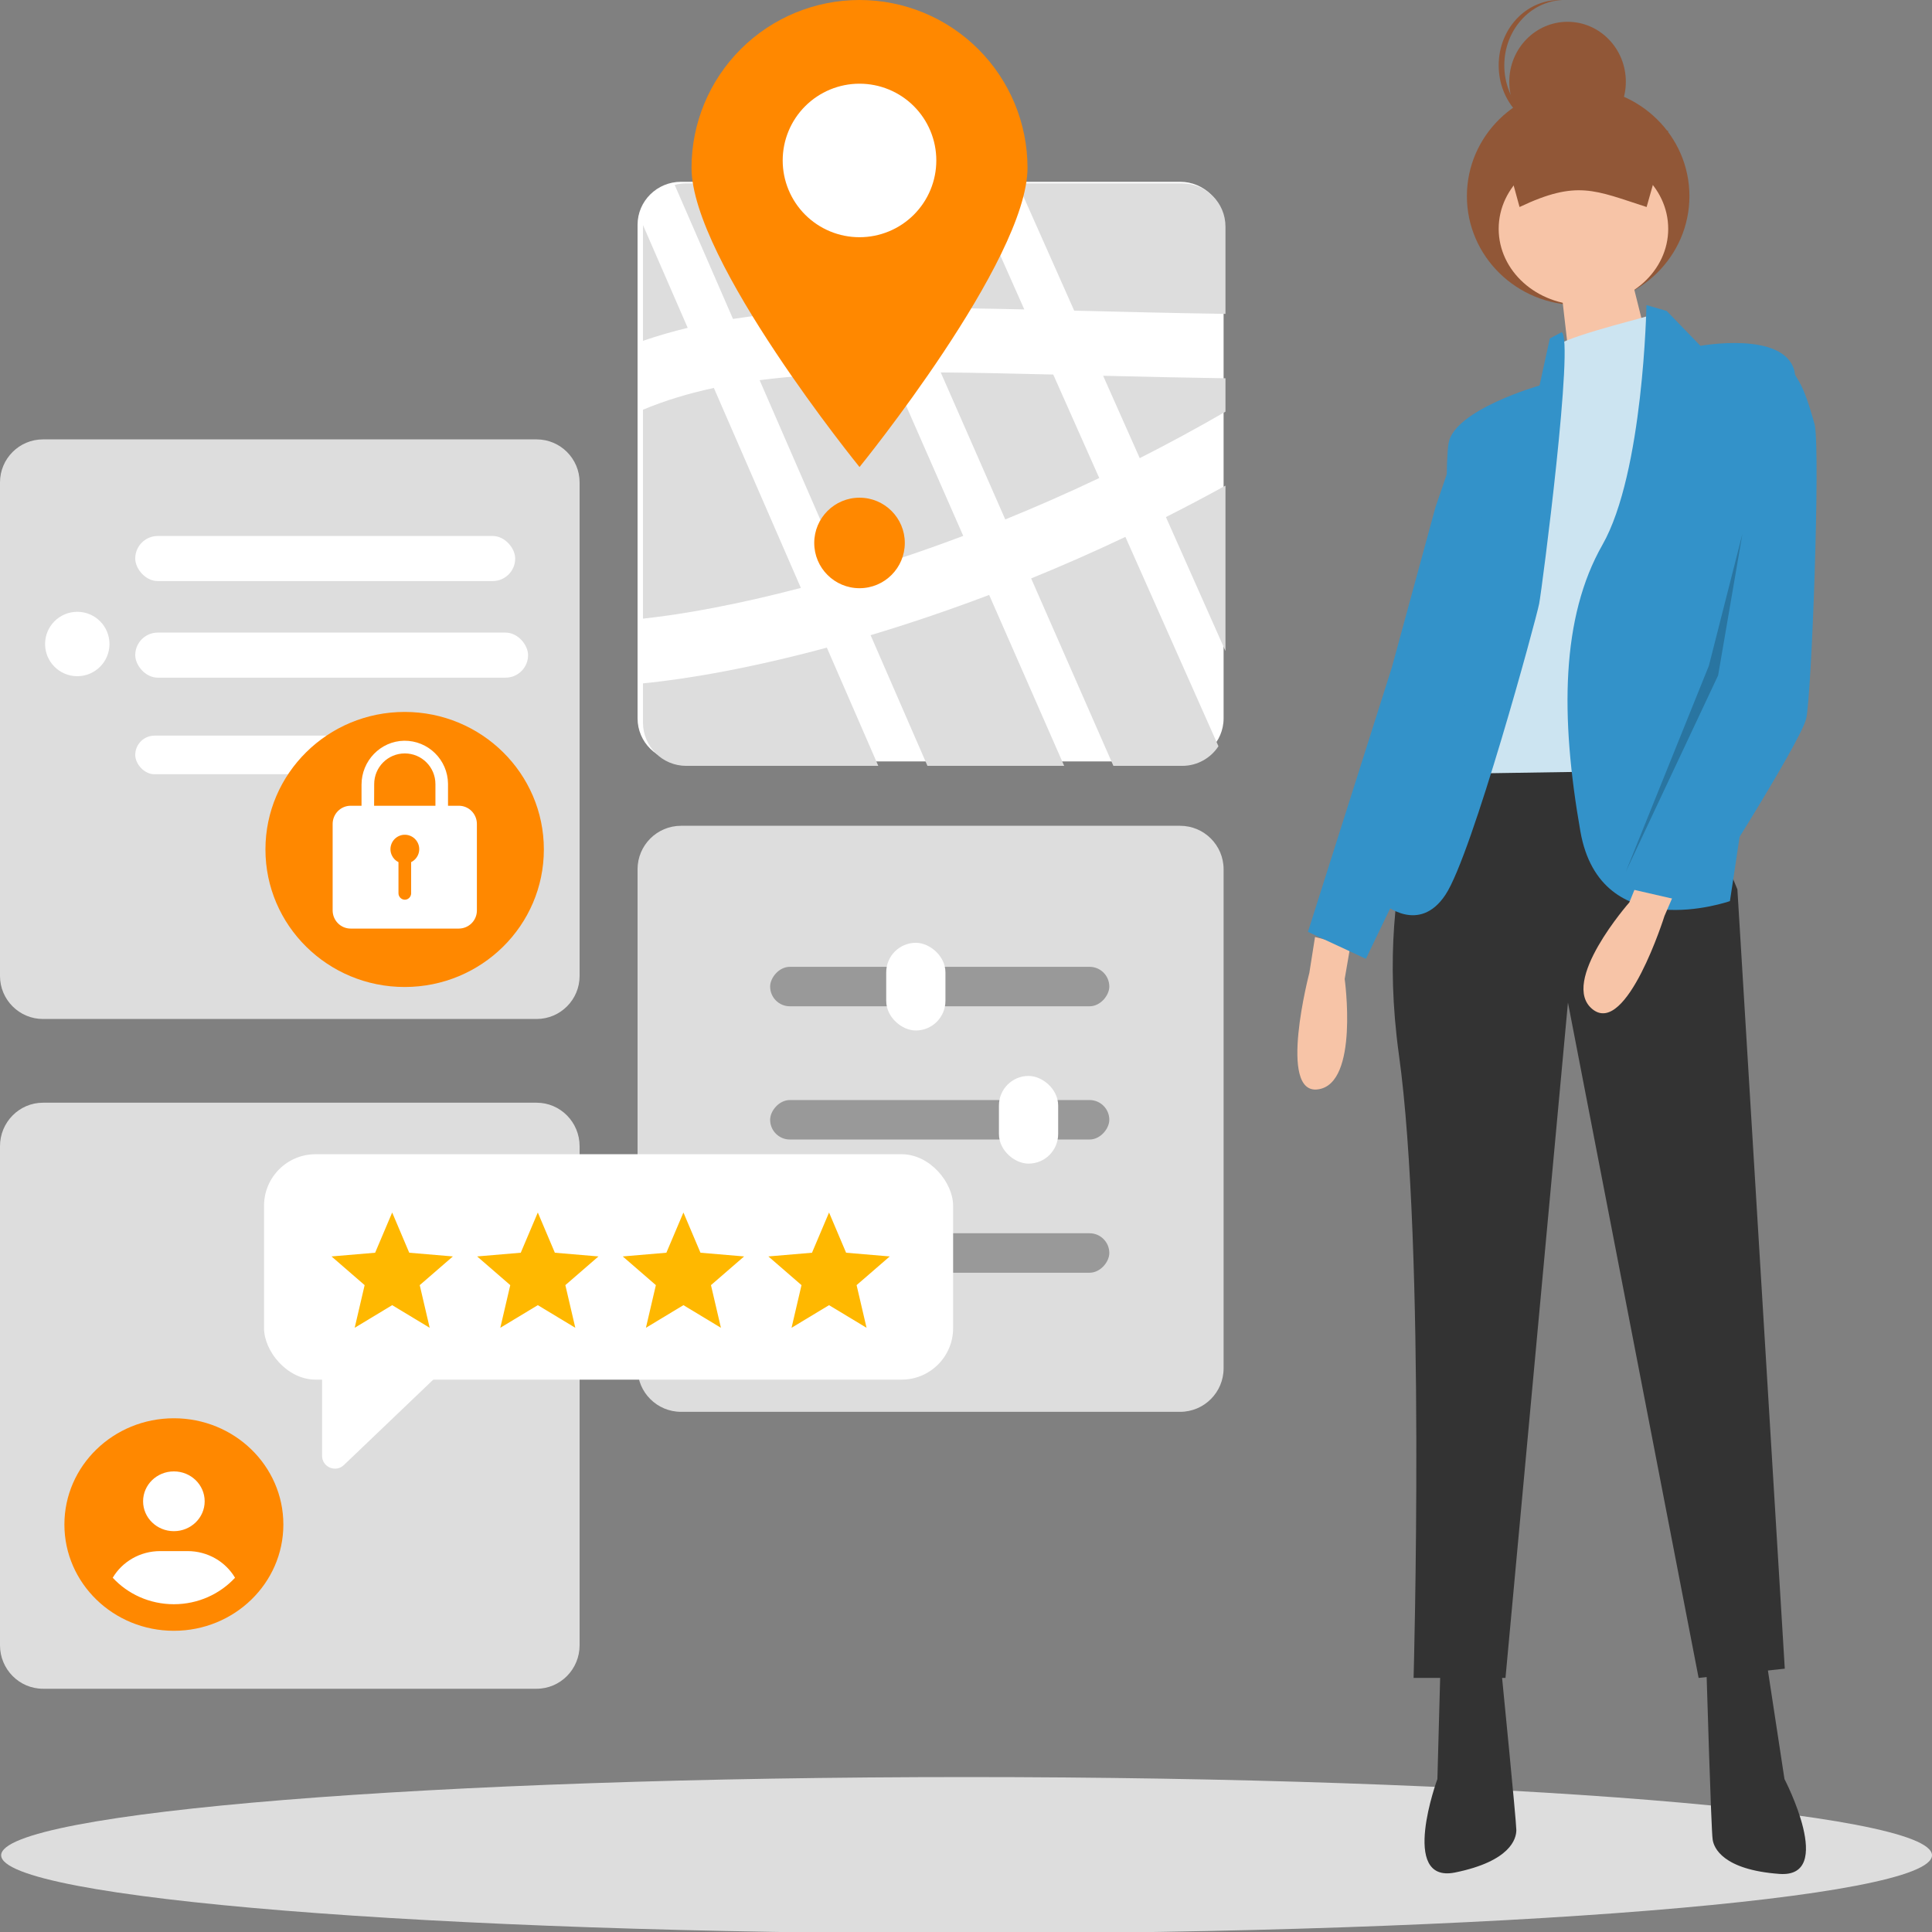 <svg width="300" height="300" viewBox="0 0 300 300" fill="none" xmlns="http://www.w3.org/2000/svg">
<rect x="0" y="0" width="300" height="300" fill="#808080" stroke="none"/>
<g clip-path="url(#clip0_2053_3998)">
<path d="M6.68 68.228H83.32C87.009 68.228 90 71.219 90 74.908V151.548C90 155.237 87.009 158.228 83.32 158.228H6.68C2.991 158.228 0 155.237 0 151.548V74.908C0 71.219 2.991 68.228 6.68 68.228Z" fill="#DDDDDD"/>
<path d="M6.68 171.228H83.32C87.009 171.228 90 174.252 90 177.982V255.474C90 259.204 87.009 262.228 83.32 262.228H6.68C2.991 262.228 0 259.204 0 255.474V177.982C0 174.252 2.991 171.228 6.68 171.228Z" fill="#DDDDDD"/>
<path d="M105.754 128.228H183.246C186.976 128.228 190 131.252 190 134.982V212.474C190 216.204 186.976 219.228 183.246 219.228H105.754C102.024 219.228 99 216.204 99 212.474V134.982C99 131.252 102.024 128.228 105.754 128.228Z" fill="#DDDDDD"/>
<path d="M105.754 28.228H183.246C186.976 28.228 190 31.219 190 34.908V111.548C190 115.237 186.976 118.228 183.246 118.228H105.754C102.024 118.228 99 115.237 99 111.548V34.908C99 31.219 102.024 28.228 105.754 28.228Z" fill="white"/>
<rect width="52.666" height="6.129" rx="3.065" transform="matrix(-1 0 0 1 172.253 150.127)" fill="#999999"/>
<rect width="52.666" height="6.129" rx="3.065" transform="matrix(-1 0 0 1 172.253 170.814)" fill="#999999"/>
<rect width="52.666" height="6.129" rx="3.065" transform="matrix(-1 0 0 1 172.253 191.5)" fill="#999999"/>
<rect width="11.618" height="7.197" rx="3.599" transform="matrix(4.37114e-08 -1 -1 -4.37114e-08 135.562 200.389)" fill="white" stroke="white" stroke-width="2"/>
<rect width="11.618" height="7.197" rx="3.599" transform="matrix(4.37114e-08 -1 -1 -4.37114e-08 163.311 179.688)" fill="white" stroke="white" stroke-width="2"/>
<rect width="11.618" height="7.197" rx="3.599" transform="matrix(4.37114e-08 -1 -1 -4.37114e-08 145.808 159.015)" fill="white" stroke="white" stroke-width="2"/>
<rect x="21" y="83.228" width="59" height="7" rx="3.5" fill="white"/>
<rect x="41" y="179.228" width="107" height="35" rx="8" fill="white"/>
<rect x="21" y="98.228" width="61" height="7" rx="3.5" fill="white"/>
<rect x="21" y="114.228" width="48" height="6" rx="3" fill="white"/>
<path d="M62.834 153.26C50.896 153.26 41.218 143.698 41.218 131.904C41.218 120.109 50.896 110.548 62.834 110.548C74.772 110.548 84.45 120.109 84.45 131.904C84.45 143.698 74.772 153.26 62.834 153.26Z" fill="#FF8800"/>
<path d="M54.454 125.117H56.138V121.842C56.138 118.148 59.074 115.082 62.76 115.021C66.483 114.984 69.53 117.976 69.567 121.707V125.117H71.25C72.798 125.117 74.039 126.373 74.051 127.924V141.382C74.051 142.933 72.798 144.177 71.25 144.189H54.454C52.907 144.189 51.666 142.933 51.653 141.382V127.924C51.666 126.373 52.907 125.117 54.454 125.117V125.117ZM61.875 133.871V138.698C61.875 138.954 61.971 139.2 62.145 139.388C62.318 139.575 62.556 139.689 62.809 139.707C63.35 139.732 63.804 139.313 63.841 138.771V133.871C64.947 133.329 65.414 131.987 64.873 130.879C64.332 129.771 62.993 129.303 61.888 129.845C60.782 130.387 60.315 131.729 60.856 132.837C61.069 133.289 61.428 133.654 61.875 133.871V133.871ZM58.091 125.117H67.613V121.756C67.613 119.121 65.488 116.991 62.858 116.991C60.229 116.991 58.104 119.121 58.104 121.756L58.091 125.117V125.117Z" fill="white"/>
<circle cx="12" cy="100" r="5" fill="white"/>
<path d="M50.011 209.858C50.011 208.859 50.748 208.013 51.738 207.877L61.209 206.57C61.807 206.488 62.41 206.68 62.851 207.092L67.313 211.276C68.15 212.061 68.157 213.388 67.327 214.181L53.393 227.495C52.12 228.711 50.011 227.809 50.011 226.049L50.011 209.858Z" fill="white"/>
<path d="M60.898 202.664L66.721 206.178L65.176 199.555L70.32 195.098L63.546 194.523L60.898 188.277L58.251 194.523L51.477 195.098L56.621 199.555L55.076 206.178L60.898 202.664Z" fill="#FFB800"/>
<path d="M83.511 202.664L89.333 206.178L87.788 199.555L92.932 195.098L86.158 194.523L83.511 188.277L80.863 194.523L74.089 195.098L79.233 199.555L77.688 206.178L83.511 202.664Z" fill="#FFB800"/>
<path d="M106.122 202.664L111.944 206.178L110.399 199.555L115.544 195.098L108.769 194.523L106.122 188.277L103.474 194.523L96.7 195.098L101.844 199.555L100.299 206.178L106.122 202.664Z" fill="#FFB800"/>
<path d="M128.734 202.664L134.557 206.178L133.012 199.555L138.156 195.098L131.382 194.523L128.734 188.277L126.087 194.523L119.312 195.098L124.457 199.555L122.912 206.178L128.734 202.664Z" fill="#FFB800"/>
<path fill-rule="evenodd" clip-rule="evenodd" d="M144.015 118.923H165.244L153.596 92.381C147.175 94.816 141.005 96.887 135.186 98.631L144.015 118.923ZM131.166 89.393C136.938 87.693 143.112 85.647 149.572 83.212L138.432 57.827C137.159 57.84 135.91 57.86 134.683 57.888C128.521 58.029 122.998 58.377 117.956 59.034L131.166 89.393ZM110.848 60.241L124.358 91.29C114.47 93.888 106.068 95.393 99.842 96.063V63.617C103.281 62.187 106.917 61.083 110.848 60.241ZM113.819 49.526C120.062 48.542 126.761 48.077 134.075 47.899L125.551 28.474H106.555C105.935 28.474 105.335 28.559 104.765 28.716L113.819 49.526ZM99.846 34.956L106.787 50.909C104.412 51.478 102.1 52.145 99.842 52.925V35.188C99.842 35.11 99.843 35.033 99.846 34.956ZM128.393 100.564L136.381 118.923H106.555C102.847 118.923 99.842 115.917 99.842 112.21V106.112C107.062 105.408 116.879 103.666 128.393 100.564ZM183.577 118.923H172.888L160.115 89.817C164.892 87.87 169.783 85.725 174.751 83.368L189.2 115.878C188.002 117.711 185.931 118.923 183.577 118.923ZM170.689 74.228C165.725 76.588 160.847 78.726 156.095 80.657L146.077 57.828C151.467 57.874 157.262 58.004 163.547 58.157L170.689 74.228ZM159.053 48.048C152.865 47.907 147.089 47.806 141.681 47.81L133.195 28.474H150.354L159.053 48.048ZM190.29 101.094V75.407C187.191 77.118 184.106 78.744 181.043 80.289L190.29 101.094ZM176.977 71.141C181.372 68.913 185.819 66.51 190.29 63.922V58.739C183.542 58.638 177.223 58.494 171.292 58.349L176.977 71.141ZM166.797 48.234L167.495 48.252L167.495 48.252L167.496 48.252L167.496 48.252L167.497 48.252C174.538 48.427 182.105 48.615 190.29 48.738V35.188C190.29 31.48 187.284 28.474 183.577 28.474H158.015L166.797 48.234Z" fill="#DDDDDD"/>
<path d="M159.552 26.047C159.552 40.446 133.466 72.52 133.466 72.52C133.466 72.52 107.379 40.446 107.379 26.047C107.384 19.135 110.137 12.507 115.031 7.623C119.926 2.738 126.562 -0.004 133.479 3.99522e-06C140.391 0.003 147.02 2.748 151.908 7.632C156.797 12.516 159.547 19.139 159.552 26.047Z" fill="#FF8800"/>
<path d="M145.39 24.915C145.391 26.48 145.083 28.03 144.484 29.476C143.884 30.923 143.006 32.237 141.899 33.344C140.791 34.45 139.477 35.329 138.03 35.928C136.583 36.527 135.032 36.835 133.466 36.835C131.899 36.836 130.347 36.528 128.9 35.929C127.453 35.33 126.138 34.452 125.029 33.345C123.922 32.238 123.043 30.924 122.444 29.477C121.844 28.031 121.535 26.48 121.536 24.915C121.536 23.35 121.844 21.8 122.444 20.354C123.043 18.908 123.921 17.594 125.029 16.487C127.266 14.252 130.3 12.996 133.462 12.996C135.028 12.995 136.579 13.303 138.026 13.9C139.472 14.498 140.787 15.375 141.895 16.481C143.002 17.587 143.881 18.9 144.481 20.345C145.081 21.79 145.39 23.339 145.39 24.904V24.915Z" fill="white"/>
<path d="M133.466 91.337C137.35 91.337 140.498 88.19 140.498 84.309C140.498 80.428 137.35 77.281 133.466 77.281C129.582 77.281 126.434 80.428 126.434 84.309C126.434 88.19 129.582 91.337 133.466 91.337Z" fill="#FF8800"/>
<ellipse cx="28" cy="237.728" rx="13" ry="13.5" fill="white"/>
<g clip-path="url(#clip1_2053_3998)">
<path d="M36.496 244.991C35.029 242.516 32.273 240.853 29.125 240.853H24.875C21.727 240.853 18.971 242.516 17.504 244.991C19.841 247.518 23.228 249.103 27 249.103C30.772 249.103 34.159 247.511 36.496 244.991ZM44 236.728C44 245.842 36.39 253.228 27 253.228C17.61 253.228 10 245.842 10 236.728C10 227.614 17.61 220.228 27 220.228C36.39 220.228 44 227.614 44 236.728ZM27 237.759C29.643 237.759 31.781 235.684 31.781 233.119C31.781 230.554 29.643 228.478 27 228.478C24.357 228.478 22.219 230.554 22.219 233.119C22.219 235.684 24.357 237.759 27 237.759Z" fill="#FF8800"/>
</g>
<path d="M150.09 300.228C232.883 300.228 300 294.791 300 288.085C300 281.378 232.883 275.941 150.09 275.941C67.297 275.941 0.181 281.378 0.181 288.085C0.181 294.791 67.297 300.228 150.09 300.228Z" fill="#DDDDDD"/>
<path d="M245.056 47.372C254.598 47.372 262.333 39.797 262.333 30.453C262.333 21.11 254.598 13.535 245.056 13.535C235.515 13.535 227.78 21.11 227.78 30.453C227.78 39.797 235.515 47.372 245.056 47.372Z" fill="#915737"/>
<path d="M204.194 145.5L203.316 151.062C203.316 151.062 198.324 170.106 204.688 169.151C211.052 168.252 208.803 152.017 208.803 152.017L209.681 146.904L204.194 145.5V145.5Z" fill="#F7C4A7"/>
<path d="M260.974 116.738H223.682C223.682 116.738 213.09 133.795 217.215 163.717C221.396 193.639 219.501 260.547 219.501 260.547H233.771L243.471 155.677L263.761 260.547L277.14 259.111L269.782 138.103L260.974 116.738Z" fill="#333333"/>
<path d="M223.64 260.025L223.198 276.247C223.198 276.247 217.235 292.47 225.904 290.768C234.573 289.013 235.456 285.502 235.456 284.173C235.456 282.843 233.193 260.025 233.193 260.025H223.64ZM274.44 258.855L277.091 276.247C277.091 276.247 285.097 291.619 276.318 290.981C267.538 290.342 266.102 286.938 265.937 285.609C265.716 284.332 264.998 260.078 264.998 260.078L274.44 258.855V258.855Z" fill="#333333"/>
<path d="M245.877 47.372C253.146 47.372 259.039 42.07 259.039 35.529C259.039 28.988 253.146 23.686 245.877 23.686C238.607 23.686 232.714 28.988 232.714 35.529C232.714 42.07 238.607 47.372 245.877 47.372Z" fill="#F7C4A7"/>
<path d="M253.104 42.297L257.395 59.488L248.812 69.366L244.143 59.925L242.587 46.39L253.104 42.297Z" fill="#F7C4A7"/>
<path d="M257.963 53.253C257.963 53.253 257.255 48.603 255.784 49.101C254.313 49.599 241.237 52.755 241.237 54.194V60.172L230.45 102.741L227.78 120.122L256.165 119.679L260.687 59.342L257.963 53.253Z" fill="#CCE4F1"/>
<path d="M255.659 47.372L258.803 48.285L264.043 53.702C264.043 53.702 276.84 51.364 278.605 57.465C280.37 63.624 268.622 139.923 268.622 139.923C268.622 139.923 248.544 146.994 245.4 129.088C242.256 111.183 242.421 95.843 248.82 84.609C255.218 73.375 255.659 47.372 255.659 47.372V47.372ZM242.477 51.592L240.656 52.561L239.057 59.86C239.057 59.86 225.819 63.624 224.936 68.813C224.054 74.002 225.378 102.23 225.378 102.23C225.378 102.23 212.581 129.088 214.898 140.379C214.898 140.379 220.358 145.112 224.44 138.953C228.577 132.795 238.56 96.071 239.002 93.733C239.443 91.452 244.517 52.276 242.477 51.592V51.592Z" fill="#3392C9"/>
<path d="M231.07 67.674L226.217 69.07L222.891 78.781L216.13 103.619L203.099 144.698L212.095 148.884L226.544 118.856L231.07 67.674Z" fill="#3392C9"/>
<path d="M255.685 32.145C247.611 29.542 244.882 27.908 235.955 32.145L232.714 20.302H259.039L255.685 32.145V32.145Z" fill="#915737"/>
<path d="M243.41 21.994C248.408 21.994 252.459 17.828 252.459 12.689C252.459 7.55 248.408 3.384 243.41 3.384C238.412 3.384 234.36 7.55 234.36 12.689C234.36 17.828 238.412 21.994 243.41 21.994Z" fill="#915737"/>
<path d="M233.587 10.151C233.587 4.694 237.568 0.235 242.586 0H242.15C236.914 0 232.714 4.518 232.714 10.151C232.714 15.784 236.914 20.302 242.15 20.302H242.586C237.568 20.068 233.587 15.608 233.587 10.151Z" fill="#915737"/>
<path d="M260.686 137.071L258.457 142.237C258.457 142.237 252.593 160.903 247.314 156.737C242.036 152.57 253.003 140.126 253.003 140.126L254.939 135.349L260.686 137.071V137.071Z" fill="#F7C4A7"/>
<path d="M273.457 58.946L277.909 56.701C279.262 59.471 279.85 58.946 281.802 66.001C282.658 70.724 281.32 107.879 280.464 111.577C279.609 115.332 263.56 140.425 263.56 140.425L249.17 137.124L270.033 103.668L273.457 58.946Z" fill="#3392C9"/>
<path opacity="0.2" d="M270.559 82.901L266.79 104.87L252.46 135.349L265.357 103.369L270.559 82.901Z" fill="black"/>
</g>
<defs>
<clipPath id="clip0_2053_3998">
<rect width="300" height="300" fill="white"/>
</clipPath>
<clipPath id="clip1_2053_3998">
<rect width="34" height="33" fill="white" transform="translate(10 220.228)"/>
</clipPath>
</defs>
</svg>
